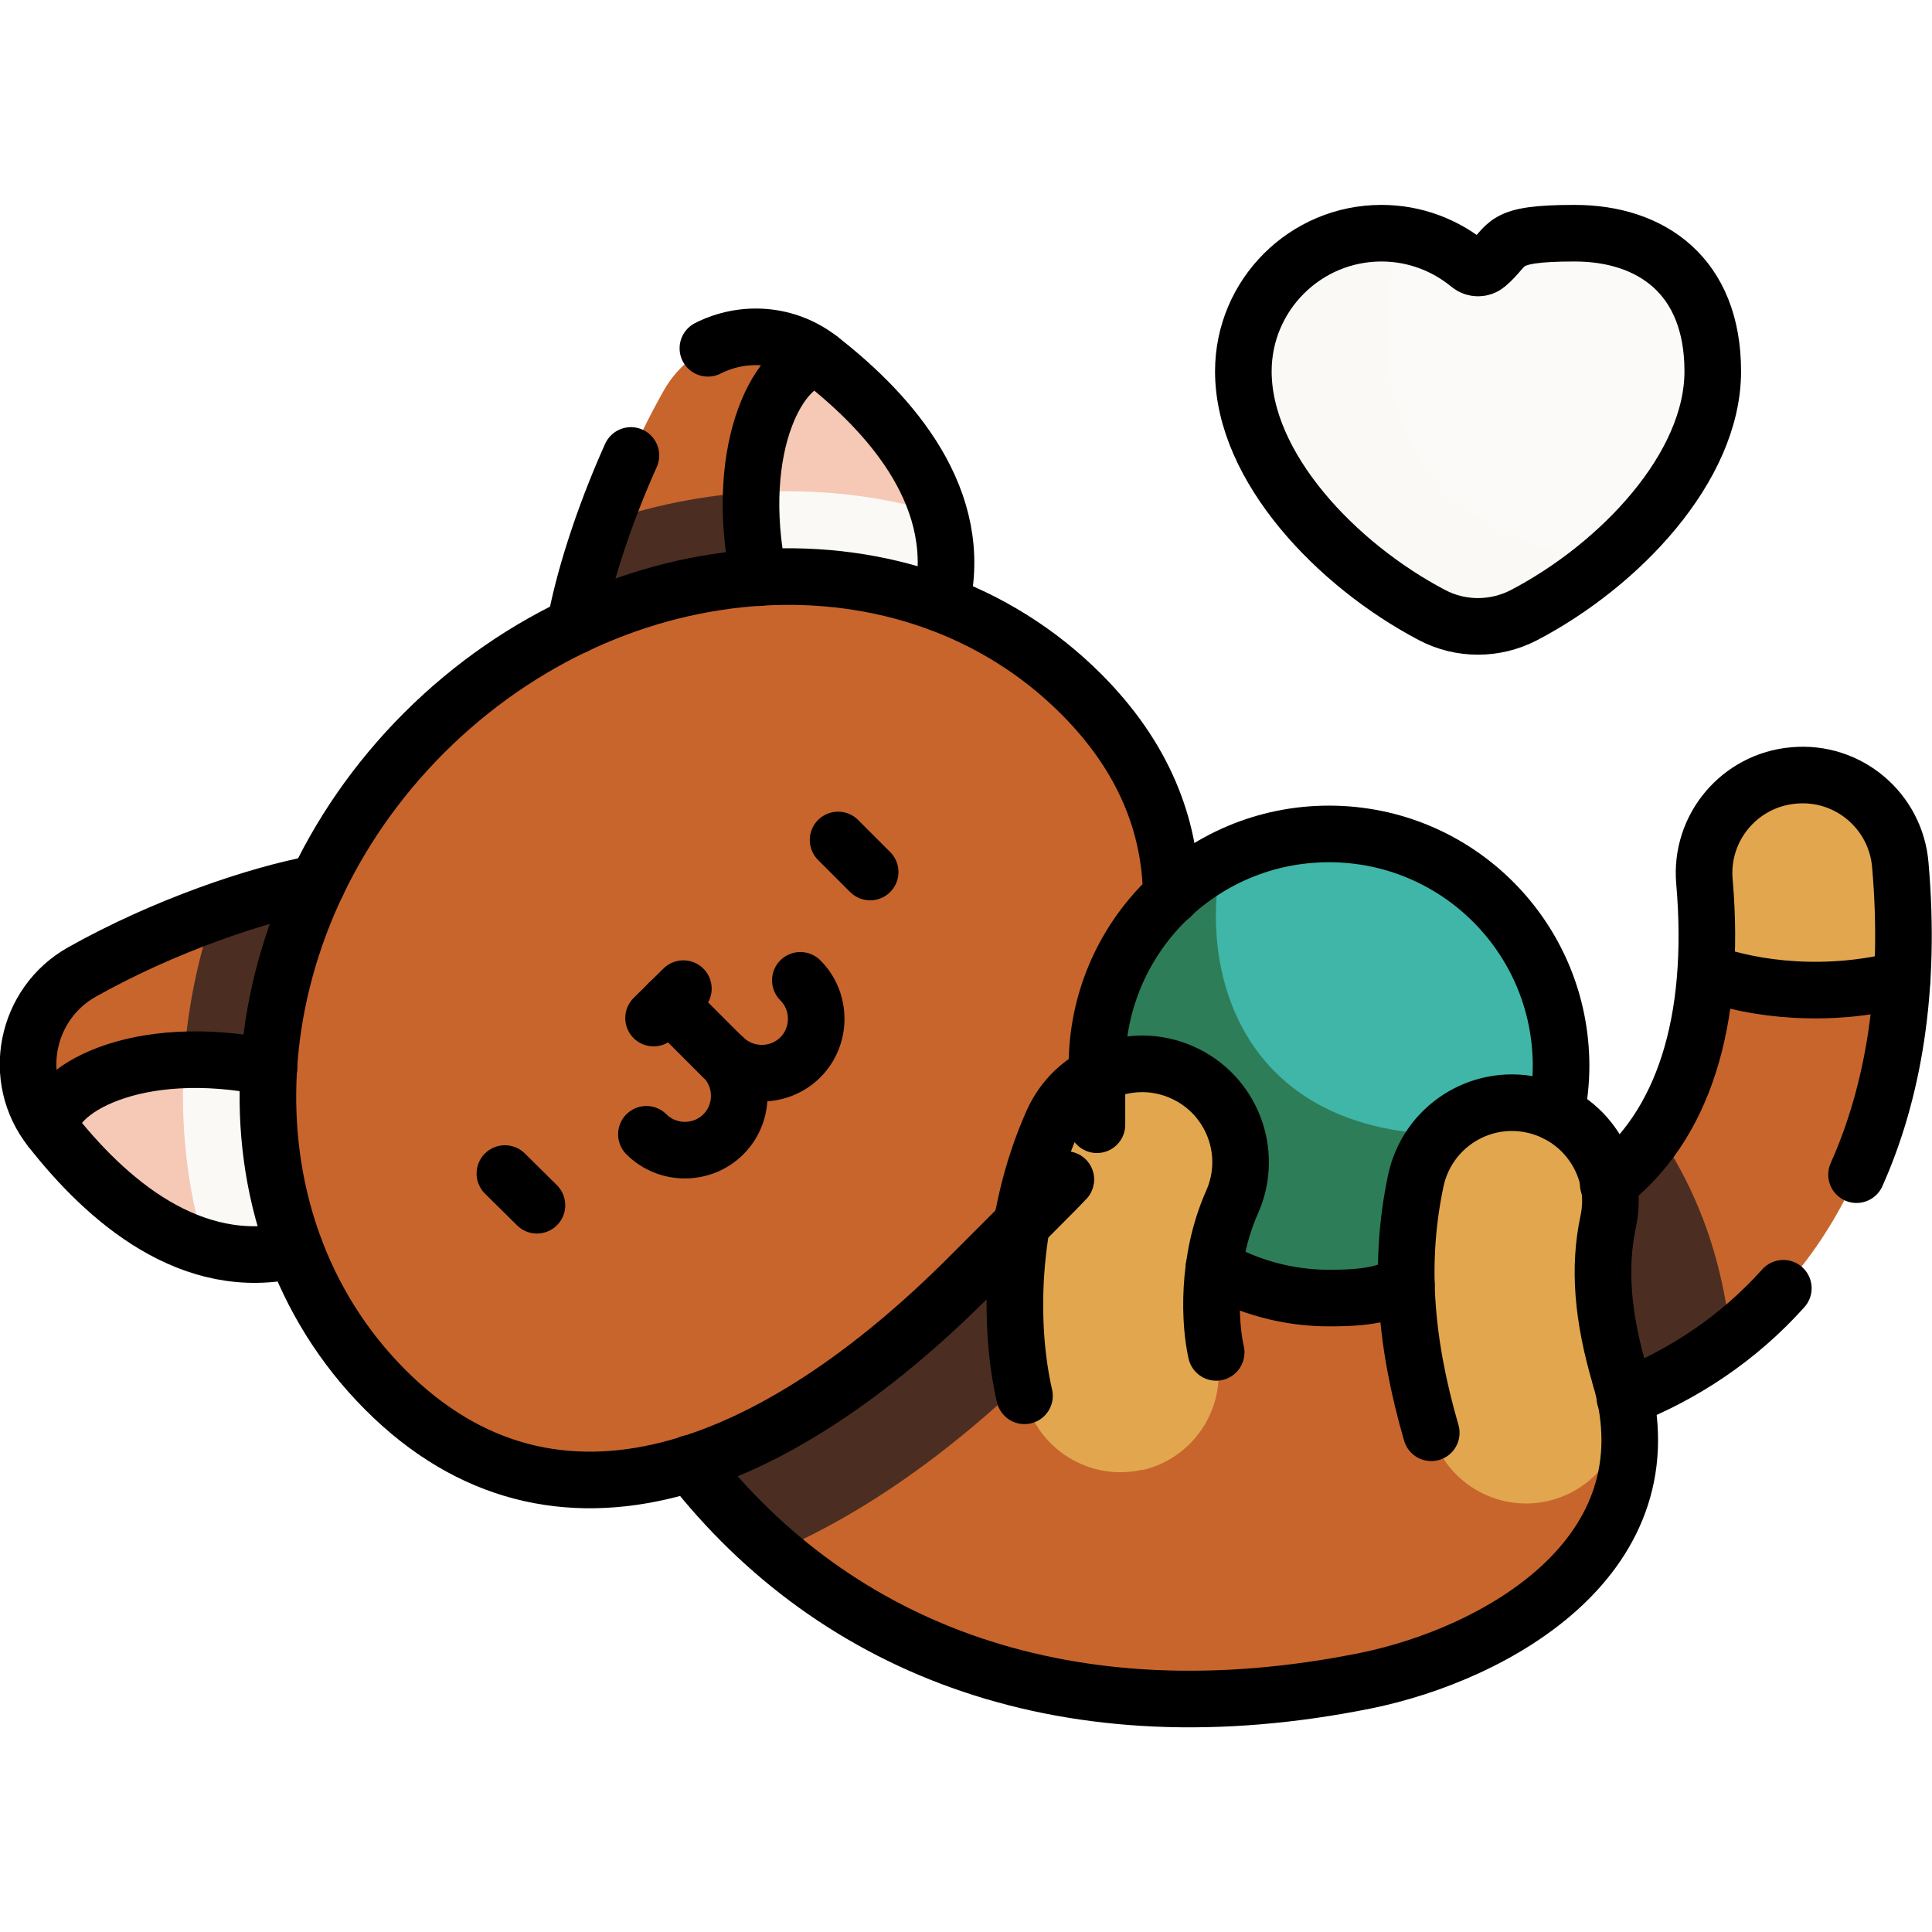 <?xml version="1.0" encoding="UTF-8"?>
<svg id="Capa_1" xmlns="http://www.w3.org/2000/svg" version="1.1" viewBox="0 0 512 512">
  <!-- Generator: Adobe Illustrator 29.6.1, SVG Export Plug-In . SVG Version: 2.1.1 Build 9)  -->
  <defs>
    <style>
      .st0 {
        fill: #fbfaf8;
      }

      .st1 {
        fill: #faf9f6;
      }

      .st2 {
        fill: #3fb6a8;
      }

      .st3 {
        fill: none;
        stroke: #000;
        stroke-linecap: round;
        stroke-linejoin: round;
        stroke-width: 15px;
      }

      .st4 {
        fill: #c8652d;
      }

      .st5 {
        fill: #f6c8b6;
      }

      .st6 {
        fill: #4b2e21;
      }

      .st7 {
        fill: #2e7d59;
      }

      .st8 {
        fill: #e2a74e;
      }
    </style>
  </defs>
  <path class="st4" d="M346.3,371.2c-13.4-5.1-20.2-20.2-15-33.6,5.1-13.4,20.2-20.1,33.6-15,16.3,6.3,41.5,6.1,60.9-8.5,20.2-15.2,29.1-43,26-80.4-1.2-14.3,9.4-26.9,23.7-28.2,14.3-1.2,26.9,9.4,28.2,23.7,10.9,127.6-90.3,167.7-157.4,142Z"/>
  <path class="st6" d="M459,354.2c-.7-4.2-1.5-8.2-2.2-12-3-15-8.5-28.9-17.6-42.3-3.7,5.5-8.1,10.2-13.3,14.1-19.4,14.6-44.6,14.8-60.9,8.5-13.4-5.1-28.5,1.6-33.6,15-5.1,13.4,1.6,28.5,15,33.6,35.2,13.5,79.8,8.9,112.7-17Z"/>
  <path class="st8" d="M503.7,229.2c-1.2-14.3-13.8-25-28.2-23.7-14.3,1.2-25,13.8-23.7,28.2.7,8.5.8,16.5.3,24,12.8,4.7,32.3,7,52,1.9.6-9.5.5-19.6-.4-30.4Z"/>
  <path class="st4" d="M163.9,357.9c-21-41-4.7-91.2,36.3-112.2,41-21,91.2-4.7,112.2,36.3.3.6.6,1.2.9,1.6,2.6.1,7.5,0,15.7-1.6,33.9-6.8,67,7.9,85.4,34.7,6.1,8.9.6,23.4,2.8,34.7,2.2,10.7,7.9,5.1,12.3,13.7,13.9,47.3-33,73.3-67.5,80.3-92.7,18.7-162.3-17.8-198-87.5ZM311,283.4h0Z"/>
  <path class="st6" d="M328.8,282c-8.1,1.6-13.1,1.8-15.7,1.6-.3-.4-.6-1-.9-1.6-21-41-71.2-57.2-112.2-36.3-41,21-57.2,71.2-36.3,112.2,10.8,21.1,24.7,39.1,41.4,53.5,24-10.2,48.6-27.6,72.7-51.7s44.3-52.5,54.1-78.3c-1.1.2-2.1.4-3.2.6Z"/>
  <path class="st4" d="M95.2,233c-12.7-.4-45.6,8.9-73.4,24.6-14.9,8.4-18.9,28.2-8.3,41.6,16.4,20.9,42.1,42.6,73.6,29l8.1-95.2Z"/>
  <path class="st6" d="M54.2,330.5c10,2.9,21,2.8,32.9-2.3l8.1-95.2c-7.5-.2-22.1,2.9-38.6,8.8-10,29.5-10.8,60.6-2.4,88.7Z"/>
  <path class="st5" d="M87,328.2l3.4-39.7c-46.2-17.7-77.5-1.2-77,10.7,16.4,20.9,42.1,42.6,73.6,29Z"/>
  <path class="st1" d="M54.2,330.5c10,2.9,21,2.8,32.9-2.3l3.4-39.7c-15.9-6.1-30-8.1-41.7-7.7-1.1,17,.7,33.8,5.5,49.7Z"/>
  <path class="st4" d="M151.3,176.9c-.4-12.7,8.9-45.6,24.6-73.4,8.4-14.9,28.2-18.9,41.6-8.3,20.9,16.4,42.6,42.1,29,73.6l-95.2,8.1Z"/>
  <path class="st6" d="M248.8,135.9c2.9,10,2.8,21-2.3,32.9l-95.2,8.1c-.2-7.5,2.9-22.1,8.8-38.6,29.5-10,60.6-10.8,88.7-2.4Z"/>
  <path class="st5" d="M246.5,168.8l-39.7,3.4c-17.7-46.2-1.2-77.5,10.7-77,20.9,16.4,42.6,42.1,29,73.6Z"/>
  <path class="st1" d="M248.8,135.9c2.9,10,2.8,21-2.3,32.9l-39.7,3.4c-6.1-15.9-8.1-30-7.7-41.7,17-1.1,33.8.7,49.7,5.5Z"/>
  <path class="st4" d="M286.5,183.9c-45.2-45.2-123.1-40.6-174.1,10.3-50.9,50.9-55.5,128.8-10.3,174.1,45.2,45.2,103.7,21.1,154.6-29.8,50.9-50.9,75-109.4,29.8-154.6Z"/>
  <circle class="st2" cx="352.2" cy="282.5" r="61.5"/>
  <path class="st7" d="M411.7,298c-78.3,15-95.1-35.2-88-69.9-19.6,10.3-33,30.8-33,54.5,0,34,27.5,61.5,61.5,61.5s52.7-19.6,59.5-46Z"/>
  <path class="st8" d="M302.7,389.5c-14,3.2-28-5.6-31.2-19.6-4.1-17.8-4.3-46.2,7.4-72.5,5.8-13.1,21.2-19.1,34.4-13.2,13.1,5.8,19.1,21.2,13.2,34.4-6.9,15.6-5.9,32.3-4.2,39.8,3.2,14-5.6,28-19.6,31.2Z"/>
  <path class="st8" d="M379.3,379.7c-7.2-24.8-8.5-46-4.1-66.8,3-14.1,16.8-23.1,30.9-20.1,14.1,3,23.1,16.8,20.1,30.9-2.6,12.1-1.6,25.2,3.2,41.4,4,13.8-3.9,28.3-17.7,32.3-13.8,4-28.3-3.9-32.3-17.7Z"/>
  <path class="st0" d="M329.5,98.4c0,25.4,24.7,51.3,50,64.6,7.6,4,16.7,4,24.4,0,25.4-13.3,50-39.2,50-64.6s-16.4-36.6-36.6-36.6-17,3.1-23.3,8.4c-1.3,1.1-3.3,1.1-4.6,0-6.3-5.2-14.4-8.4-23.3-8.4-20.2,0-36.6,16.4-36.6,36.6Z"/>
  <path class="st1" d="M371.2,62.1c-1.6-.2-3.3-.3-5-.3-20.2,0-36.6,16.4-36.6,36.6s24.7,51.3,50,64.6c7.6,4,16.7,4,24.4,0,7.5-3.9,15-9,21.8-14.8-64.3-6.6-62.6-62.6-54.6-86.1Z"/>
  <g>
    <path class="st3" d="M271.5,369.9c-4.1-17.8-4.3-46.2,7.4-72.5,5.8-13.1,21.2-19.1,34.4-13.2,13.1,5.8,19.1,21.2,13.2,34.4-6.9,15.6-5.9,32.3-4.2,39.8"/>
    <path class="st3" d="M329.5,98.4c0,25.4,24.7,51.3,50,64.6,7.6,4,16.7,4,24.4,0,25.4-13.3,50-39.2,50-64.6s-16.4-36.6-36.6-36.6-17,3.1-23.3,8.4c-1.3,1.1-3.3,1.1-4.6,0-6.3-5.2-14.4-8.4-23.3-8.4-20.2,0-36.6,16.4-36.6,36.6Z"/>
    <path class="st3" d="M321.7,335.9c9,5.1,19.4,8.1,30.5,8.1s14.1-1.2,20.5-3.5"/>
    <path class="st3" d="M412.4,295c.8-4,1.3-8.2,1.3-12.5,0-34-27.5-61.5-61.5-61.5s-61.5,27.5-61.5,61.5,0,1.6,0,2.4"/>
    <path class="st3" d="M310.4,237.5c-.2-18.9-7.4-37.1-23.9-53.6-45.2-45.2-123.1-40.6-174.1,10.3-50.9,50.9-55.5,128.8-10.3,174.1s103.7,21.1,154.6-29.8,9.9-10.2,14.4-15.4"/>
    <path class="st3" d="M167.2,120.7c-7.5,16.7-12.7,33.4-14.8,45.2"/>
    <path class="st3" d="M249.4,160c6.6-27.5-13-50-32-64.8-8.9-7-20.5-7.6-29.8-2.9"/>
    <path class="st3" d="M217.4,95.2c-10.1-.4-23.6,22.4-16.3,57.9"/>
    <path class="st3" d="M84.1,234.1c-15.9,2.9-40.7,11.3-62.4,23.5-14.9,8.4-18.9,28.2-8.3,41.6,14.8,18.9,37.3,38.5,64.8,32"/>
    <path class="st3" d="M71.3,282.9c-35.5-7.3-58.3,6.2-57.9,16.3"/>
    <path class="st3" d="M379.3,379.7c-7.2-24.8-8.5-46-4.1-66.8,3-14.1,16.8-23.1,30.9-20.1,14.1,3,23.1,16.8,20.1,30.9-2.6,12.1-1.6,25.2,3.2,41.4"/>
    <path class="st3" d="M182.9,387.8c38.8,49.8,100.6,73.4,179,57.6,34.4-7,81.4-33,67.5-80.3"/>
    <path class="st3" d="M492,311.3c9.7-21.7,14.5-49,11.6-82.1-1.2-14.3-13.8-25-28.2-23.7-14.3,1.2-25,13.8-23.7,28.2,3.2,37.2-5.7,64.8-25.5,80.1"/>
    <path class="st3" d="M430.6,370.4c15.5-6.1,30.1-15.7,42-29"/>
    <path class="st3" d="M452.1,257.6c12.8,4.7,32.3,7,52,1.9"/>
    <g>
      <line class="st3" x1="133.8" y1="311" x2="142.3" y2="319.4"/>
      <line class="st3" x1="222.1" y1="222.6" x2="230.6" y2="231.1"/>
      <path class="st3" d="M212.1,259.8c5.6,5.6,5.6,14.8,0,20.4s-14.8,5.6-20.4,0c5.6,5.6,5.6,14.8,0,20.4s-14.8,5.6-20.4,0"/>
      <line class="st3" x1="191.6" y1="280.2" x2="177.2" y2="265.8"/>
      <line class="st3" x1="173.2" y1="269.8" x2="181.1" y2="262"/>
    </g>
  </g>
</svg>